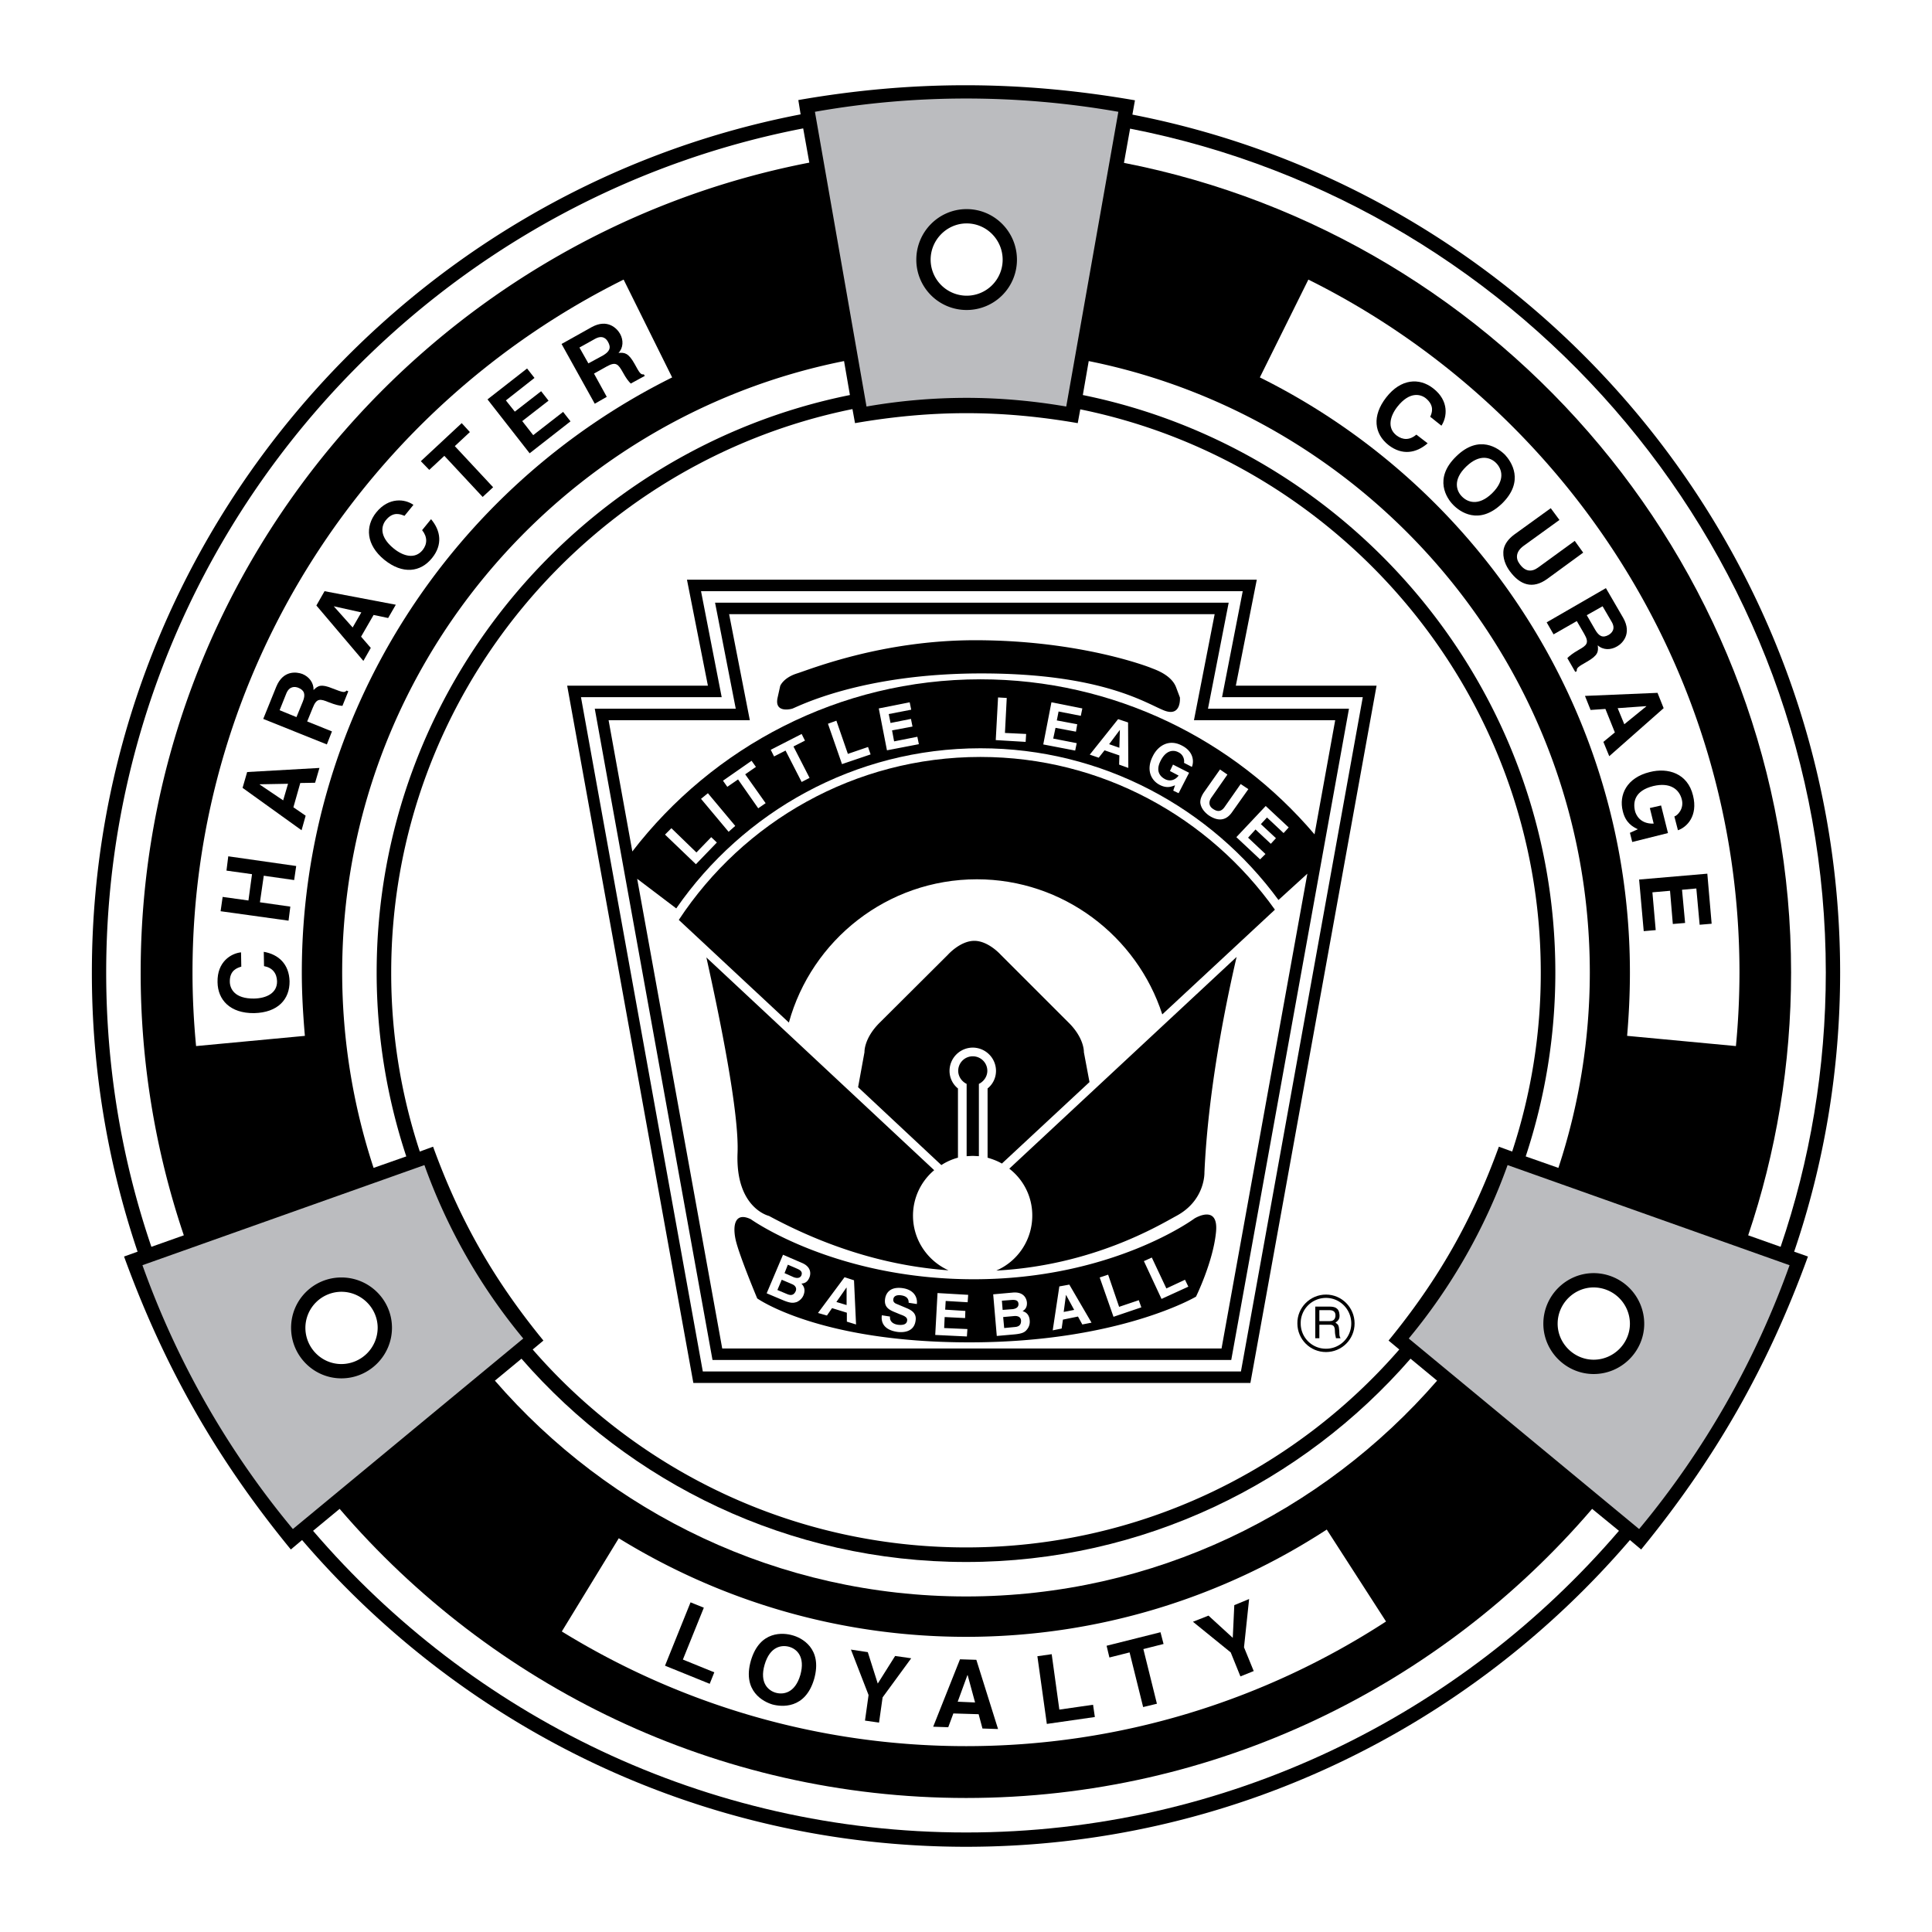 <svg xmlns="http://www.w3.org/2000/svg" width="2500" height="2500" viewBox="0 0 192.756 192.756"><g fill-rule="evenodd" clip-rule="evenodd"><path fill="#fff" d="M0 0h192.756v192.756H0V0z"/><path d="M112.979 11.435c40.16 7.797 70.611 43.268 70.611 85.593 0 9.734-1.605 19.111-4.588 27.852l1.377.484c-4 11.008-9.225 20.156-16.641 29.229l-1.121-.943c-16.027 18.703-39.803 30.604-66.227 30.604-26.476 0-50.225-11.9-66.252-30.604l-1.121.943c-7.416-9.047-12.639-18.221-16.64-29.229l1.35-.484a86.825 86.825 0 0 1-4.561-27.852c0-42.375 30.527-77.872 70.712-85.618l-.229-1.427c11.39-1.987 22.144-1.962 33.585.025l-.255 1.427z"/><path d="M18.34 123.248l-3.236 1.148c-2.93-8.588-4.51-17.812-4.51-27.369 0-41.663 30.018-76.572 69.54-84.217l.611 3.415c-37.917 7.339-66.711 40.822-66.711 80.802a81.82 81.82 0 0 0 4.306 26.221z" fill="#fff"/><path d="M40.535 115.375l-3.262 1.146a62.472 62.472 0 0 1-3.134-19.494c0-30.093 21.583-55.321 50.072-61.003l.586 3.389c-26.858 5.402-47.218 29.228-47.218 57.614a58.392 58.392 0 0 0 2.956 18.348zM155.482 116.521l-3.262-1.146a58.364 58.364 0 0 0 2.957-18.348c0-28.361-20.309-52.161-47.143-57.614l.588-3.389c28.463 5.733 49.994 30.935 49.994 61.003a62.41 62.41 0 0 1-3.134 19.494z" fill="#fff"/><path d="M177.652 124.396l-3.236-1.148c2.777-8.23 4.281-17.047 4.281-26.221 0-39.929-28.719-73.387-66.559-80.777l.611-3.415c39.445 7.696 69.412 42.555 69.412 84.191.001 9.558-1.579 18.783-4.509 27.37zM158.846 150.539l2.678 2.191c-15.773 18.398-39.141 30.096-65.133 30.096-26.017 0-49.384-11.697-65.157-30.096l2.65-2.191c15.136 17.635 37.56 28.846 62.507 28.846 24.921 0 47.345-11.211 62.455-28.846z" fill="#fff"/><path d="M140.729 135.557l2.65 2.191c-11.441 13.174-28.285 21.531-46.988 21.531-18.729 0-35.598-8.357-47.014-21.531l2.65-2.191c10.804 12.41 26.68 20.283 44.364 20.283 17.632 0 33.535-7.873 44.338-20.283z" fill="#fff"/><path d="M138.537 133.748l1.07.891c-10.523 12.104-26.016 19.748-43.217 19.748-17.226 0-32.718-7.645-43.243-19.748l1.07-.891c-4.943-6.039-8.333-11.977-11.008-19.342l-1.325.484a56.77 56.77 0 0 1-2.854-17.863c0-27.698 19.825-50.912 46.02-56.212l.255 1.401c7.67-1.325 14.575-1.325 22.221 0l.254-1.376c26.17 5.326 45.943 28.54 45.943 56.187a56.77 56.77 0 0 1-2.854 17.863l-1.326-.484c-2.672 7.365-6.063 13.303-11.006 19.342z" fill="#fff"/><path d="M125.695 37.655c21.863 10.855 36.922 33.432 36.922 59.372 0 2.141-.102 4.23-.279 6.32l10.855 1.02a77.9 77.9 0 0 0 .355-7.34c0-30.221-17.582-56.493-43.012-69.132l-4.841 9.76zM132.371 152.604c-10.371 6.752-22.756 10.703-35.98 10.703-12.69 0-24.564-3.619-34.655-9.836l-5.683 9.301c11.748 7.236 25.559 11.441 40.338 11.441 15.416 0 29.814-4.588 41.893-12.436l-5.913-9.173zM30.418 103.348c-.179-2.09-.306-4.18-.306-6.32 0-25.94 15.085-48.517 36.948-59.372l-4.841-9.76C36.763 40.535 19.206 66.807 19.206 97.027c0 2.473.127 4.918.357 7.34l10.855-1.019z" fill="#fff"/><path d="M150.412 116.24a57.335 57.335 0 0 1-9.861 17.303l22.984 19.01a86.918 86.918 0 0 0 15.01-26.322l-28.133-9.991zM52.205 133.543a57.335 57.335 0 0 1-9.861-17.303l-28.132 9.99a86.88 86.88 0 0 0 15.008 26.322l22.985-19.009zM96.391 39.694c3.389 0 6.727.306 9.988.866l5.199-29.406A87.923 87.923 0 0 0 96.39 9.829a86.53 86.53 0 0 0-15.085 1.325l5.147 29.406a58.191 58.191 0 0 1 9.939-.866z" fill="#bbbcbf"/><path d="M159 127.02a5.057 5.057 0 0 1 5.045 5.047c0 2.752-2.268 5.02-5.045 5.02-2.752 0-5.02-2.268-5.02-5.02 0-2.78 2.268-5.047 5.02-5.047zM34.062 127.453c2.778 0 5.045 2.242 5.045 5.02s-2.268 5.045-5.045 5.045-5.02-2.268-5.02-5.045 2.243-5.02 5.02-5.02zM96.442 20.863c2.777 0 5.019 2.268 5.019 5.045a5.013 5.013 0 0 1-5.019 5.02 5.014 5.014 0 0 1-5.021-5.02c0-2.778 2.243-5.045 5.021-5.045z"/><path d="M96.442 22.29c1.988 0 3.593 1.631 3.593 3.619a3.589 3.589 0 0 1-3.593 3.593 3.605 3.605 0 0 1-3.593-3.593c0-1.989 1.631-3.619 3.593-3.619zM34.062 128.881c1.988 0 3.618 1.631 3.618 3.592a3.632 3.632 0 0 1-3.618 3.619c-1.987 0-3.593-1.631-3.593-3.619a3.605 3.605 0 0 1 3.593-3.592zM159 128.447a3.632 3.632 0 0 1 3.617 3.619c0 1.961-1.631 3.592-3.617 3.592-1.963 0-3.594-1.631-3.594-3.592 0-1.988 1.631-3.619 3.594-3.619z" fill="#fff"/><path d="M24.048 95.015c-.994.102-2.396.942-2.344 2.981.025 1.758 1.249 3.109 3.644 3.084 2.37-.051 3.568-1.377 3.542-3.186-.051-1.707-1.096-2.676-2.573-2.931l.025 1.427c.841.152 1.274.713 1.299 1.504.026 1.197-1.07 1.707-2.293 1.732-1.937.025-2.395-.969-2.42-1.656-.026-1.172.739-1.402 1.146-1.529l-.026-1.426zM26.316 87.371l3.032.433.204-1.402-6.778-.968-.179 1.427 2.549.356-.357 2.625-2.574-.357-.204 1.428 6.779.942.178-1.401-3.033-.433.383-2.65zM29.272 80.542l.687-2.421 1.479-.026.433-1.478-7.212.408-.458 1.579 5.886 4.23.408-1.452-1.223-.84z"/><path fill="#fff" d="M25.908 78.273v-.025l2.829-.051-.485 1.656-2.344-1.58z"/><path d="M32.61 74.273l.509-1.3-2.471-.994.561-1.376c.382-.968.738-.892 1.605-.535.662.255.994.332 1.35.357l.586-1.453-.179-.076c-.204.255-.433.153-1.376-.204-1.172-.484-1.478-.28-1.911.153.025-.714-.433-1.325-1.121-1.605-.561-.204-1.911-.408-2.6 1.274l-1.299 3.211 6.346 2.548z"/><path d="M29.578 71.546l-1.682-.688.663-1.656c.306-.765.866-.713 1.197-.586.638.255.739.688.459 1.376l-.637 1.554z" fill="#fff"/><path d="M36.024 63.52l1.249-2.166 1.452.305.765-1.325-7.11-1.351-.815 1.428 4.689 5.529.739-1.299-.969-1.121z"/><path fill="#fff" d="M33.298 60.487l2.752.612-.867 1.503-1.885-2.115z"/><path d="M41.248 50.371c-.815-.586-2.446-.815-3.72.765-1.096 1.376-1.02 3.211.815 4.714 1.834 1.478 3.618 1.249 4.765-.178 1.071-1.325.867-2.727-.102-3.874l-.892 1.096c.535.663.535 1.376.051 1.987-.765.943-1.937.612-2.879-.153-1.503-1.223-1.223-2.293-.79-2.828.739-.917 1.478-.586 1.86-.434l.892-1.095zM45.376 44.51l1.504-1.402-.816-.892-4.077 3.797.841.867 1.504-1.402 3.822 4.103 1.045-.969-3.823-4.102zM52.587 36.764l-3.949 3.083 4.204 5.377 4.077-3.186-.739-.943-2.981 2.319-1.095-1.401 2.624-2.039-.739-.943-2.625 2.039-.891-1.121 2.853-2.242-.739-.943zM59.34 40.28l1.197-.688-1.274-2.319 1.274-.713c.917-.509 1.147-.229 1.605.586.331.612.561.892.79 1.121l1.401-.764-.102-.153c-.306.051-.434-.153-.917-1.044-.612-1.096-.994-1.147-1.605-1.096.484-.51.51-1.274.153-1.911-.306-.535-1.249-1.529-2.828-.663l-3.007 1.682 3.313 5.962z"/><path d="M58.703 36.254l-.892-1.58 1.555-.866c.739-.408 1.121-.026 1.299.306.332.586.153.968-.509 1.351l-1.453.789z" fill="#fff"/><path d="M143.812 42.471c.561-.841.789-2.472-.816-3.72-1.4-1.096-3.236-.968-4.688.892-1.453 1.86-1.197 3.644.229 4.765 1.352 1.045 2.752.816 3.9-.178l-1.123-.867c-.662.561-1.35.561-1.986.077-.943-.739-.662-1.911.102-2.88 1.197-1.503 2.268-1.249 2.803-.841.918.739.637 1.478.459 1.86l1.12.892zM145.291 45.529c-2.295 2.217-.943 4.205-.307 4.842.637.663 2.549 2.09 4.867-.127 2.293-2.243.918-4.205.307-4.867-.638-.638-2.574-2.09-4.867.152z"/><path d="M146.285 46.548c1.375-1.325 2.471-.892 3.006-.331s.943 1.656-.434 3.007c-1.375 1.325-2.471.866-3.006.306-.535-.535-.943-1.656.434-2.982z" fill="#fff"/><path d="M157.955 55.136l-.842-1.172-3.643 2.65c-.662.484-1.301.433-1.861-.356-.408-.535-.381-1.224.383-1.784l3.594-2.599-.867-1.172-3.67 2.65c-.535.408-.891.866-1.02 1.401-.178.892.23 1.733.613 2.243 1.018 1.376 2.268 1.809 3.719.765l3.594-2.626zM154.311 62.092L155 63.29l2.318-1.325.738 1.274c.535.917.256 1.146-.561 1.605-.611.357-.893.586-1.121.815l.791 1.376.152-.076c-.051-.331.178-.459 1.02-.943 1.121-.637 1.146-1.02 1.07-1.631.535.484 1.299.484 1.936.102.51-.28 1.504-1.249.611-2.829l-1.732-2.981-5.911 3.415z"/><path d="M158.312 61.379l1.578-.892.893 1.529c.434.713.051 1.121-.279 1.325-.588.332-.969.153-1.352-.51l-.84-1.452z" fill="#fff"/><path d="M160.172 70.731l.943 2.344-1.146.943.586 1.427 5.427-4.791-.611-1.529-7.238.306.56 1.402 1.479-.102z"/><path fill="#fff" d="M164.248 70.451v.025l-2.191 1.783-.662-1.605 2.853-.203z"/><path d="M164.605 80.618l.383 1.554c-1.402.051-1.783-.943-1.861-1.249-.229-.943 0-2.039 1.811-2.497 1.707-.408 2.6.331 2.854 1.325.254.968-.459 1.63-.74 1.707l.357 1.376c.893-.306 2.014-1.427 1.504-3.465-.535-2.217-2.498-2.803-4.307-2.344-2.318.561-3.109 2.293-2.701 3.898.281 1.198 1.02 1.58 1.504 1.81l-.791.356.23.917 3.566-.892-.688-2.752-1.121.256zM170.771 92.161l-.431-4.994-6.805.585.459 5.148 1.197-.102-.33-3.771 1.758-.153.279 3.313 1.225-.103-.307-3.312 1.428-.128.33 3.619 1.197-.102zM70.221 160.4l-1.325-.535-2.548 6.321 4.459 1.808.459-1.146-3.135-1.274 2.09-5.174zM74.91 165.701c-.867 3.059 1.3 4.104 2.166 4.357.866.23 3.261.51 4.153-2.549.866-3.082-1.3-4.127-2.166-4.355-.866-.256-3.261-.535-4.153 2.547z"/><path d="M76.286 166.084c.535-1.836 1.707-1.988 2.446-1.783.739.203 1.631.967 1.121 2.803-.535 1.834-1.708 1.986-2.446 1.783s-1.657-.969-1.121-2.803z" fill="#fff"/><path d="M88.058 169.346l2.854-3.899-1.605-.23-1.733 2.752-.993-3.133-1.683-.256 1.759 4.535-.357 2.549 1.402.203.356-2.521zM95.117 170.951l2.522.076.382 1.428 1.555.051-2.166-6.906-1.631-.051-2.675 6.726 1.503.051.51-1.375z"/><path fill="#fff" d="M96.518 167.129h.025l.74 2.726-1.733-.076.968-2.65z"/><path d="M104.928 165.039l-1.428.203.943 6.754 4.791-.689-.179-1.223-3.364.484-.763-5.529zM114.074 164.529l2.014-.509-.305-1.172-5.377 1.349.28 1.172 2.013-.508 1.352 5.453 1.375-.332-1.352-5.453zM124.115 164.352l.51-4.817-1.479.611-.152 3.262-2.422-2.217-1.552.612 3.769 3.058.969 2.395 1.326-.535-.969-2.369zM135.148 132.039c0-1.58-1.273-2.879-2.854-2.879s-2.879 1.299-2.854 2.879c0 1.58 1.273 2.855 2.854 2.855s2.854-1.275 2.854-2.855zM69.176 137.977L56.588 68.412h14.04l-2.089-10.575h56.85l-2.09 10.575h14.041l-12.588 69.565H69.176z"/><path fill="#fff" d="M57.964 69.559h14.04l-2.063-10.576h54.047l-2.064 10.576h14.041l-12.156 67.271h-53.69L57.964 69.559z"/><path d="M73.406 70.706L71.342 60.13h51.244l-2.065 10.576h14.067l-11.746 64.978H71.087L59.34 70.706h14.066z"/><path d="M130.436 87.167l-8.562 47.371H72.056L63.57 87.676l3.899 2.956C74.145 81 85.255 74.655 97.818 74.655c12.18 0 23.01 5.963 29.736 15.137l2.882-2.625z" fill="#fff"/><path d="M72.744 61.277h48.442l-2.064 10.575h14.092l-2.064 11.391c-8.027-9.454-20.004-15.468-33.33-15.468-14.118 0-26.706 6.752-34.732 17.175l-2.37-13.098H74.81l-2.066-10.575z" fill="#fff"/><path d="M117.336 68.565l.383 1.019s.18 1.988-1.58 1.299c-1.758-.688-6.141-3.695-18.219-3.695-12.129 0-18.449 3.389-18.882 3.517-.458.127-1.784.305-1.452-1.122l.255-1.147s.305-.815 1.682-1.249c1.376-.433 8.485-3.312 17.761-3.312 10.65 0 17.531 2.752 17.531 2.752.203.103 2.013.613 2.521 1.938zM74.91 121.643s8.358 5.988 22.247 5.988c13.861 0 22.016-6.064 22.016-6.064s2.471-1.527 2.141 1.428c-.307 2.955-1.988 6.371-1.988 6.371s-7.67 4.561-22.628 4.561c-15.008 0-21.15-4.383-21.15-4.383s-1.86-4.434-2.166-5.912c-.307-1.48-.002-2.728 1.528-1.989zM97.053 105.387c.791 0 1.453.637 1.453 1.451 0 .561-.357 1.07-.842 1.301v7.211c-.203 0-.406-.025-.611-.025-.204 0-.407.025-.611.025v-7.211c-.484-.23-.841-.74-.841-1.301a1.45 1.45 0 0 1 1.452-1.451z"/><path d="M94.632 126.74c-5.351-.383-11.391-1.912-17.914-5.428 0 0-3.338-.766-3.134-6.244.179-4-1.758-13.479-3.108-19.544l22.729 21.226a5.92 5.92 0 0 0-2.115 4.537c0 2.42 1.453 4.51 3.542 5.453zM123.377 95.474c-1.148 4.917-2.855 13.454-3.211 21.507 0 0 .102 2.777-2.803 4.332-1.734.941-8.334 4.943-17.965 5.453a5.967 5.967 0 0 0 3.592-5.479 5.877 5.877 0 0 0-2.293-4.689l22.68-21.124zM108.699 107.959l-8.74 8.129c-.434-.254-.918-.434-1.428-.586v-6.906c.51-.406.84-1.043.84-1.758a2.326 2.326 0 0 0-2.318-2.318 2.327 2.327 0 0 0-2.318 2.318c0 .715.332 1.352.841 1.758v6.906a5.704 5.704 0 0 0-1.657.738l-8.307-7.771.637-3.49s-.077-1.402 1.58-3.008l6.753-6.727s1.223-1.376 2.625-1.376c1.4 0 2.623 1.376 2.623 1.376l6.729 6.727c1.656 1.605 1.58 3.008 1.58 3.008l.56 2.98z"/><path d="M97.818 75.521c12.104 0 22.832 6.039 29.381 15.238l-11.238 10.448c-2.523-7.797-9.887-13.48-18.5-13.48-8.944 0-16.487 6.064-18.754 14.294L67.724 91.779c6.446-9.785 17.531-16.258 30.094-16.258z"/><path fill="#fff" d="M128.574 82.554l-2.293-2.14-2.929 3.109 2.369 2.216.535-.534-1.733-1.631.739-.816 1.529 1.427.51-.56-1.504-1.402.611-.662 1.656 1.554.51-.561zM124.549 78.732l-.766-.51-1.605 2.293c-.305.433-.662.535-1.172.178-.355-.229-.484-.662-.127-1.146l1.58-2.268-.738-.509-1.633 2.319c-.229.356-.355.688-.33 1.019.076.586.51.994.814 1.223.893.612 1.734.612 2.371-.331l1.606-2.268zM116.725 76.923l.867.458c-.535.688-1.172.459-1.352.357-.533-.28-.967-.841-.432-1.86.51-.994 1.223-1.121 1.783-.815.561.28.586.892.535 1.044l.789.408c.23-.561.154-1.555-1.018-2.141-1.275-.663-2.371.025-2.881 1.07-.688 1.325-.203 2.421.715 2.879.713.357 1.172.153 1.502.025l-.178.535.535.255 1.045-2.039-1.605-.815-.305.639zM110.201 74.859l1.479.509-.025.917.918.331-.025-4.536-.994-.331-2.828 3.542.891.306.584-.738zm1.529-2.039l-.051 1.784-1.02-.357 1.071-1.427zM107.984 70.68l-3.082-.612-.816 4.205 3.185.611.153-.739-2.344-.458.229-1.07 2.039.382.127-.74-2.037-.382.177-.891 2.217.433.152-.739zM100.443 69.635l-.867-.051-.23 4.255 2.982.179.051-.79-2.115-.102.179-3.491zM90.759 70.068l-3.083.612.816 4.179 3.184-.612-.152-.739-2.319.459-.204-1.096 2.039-.382-.153-.764-2.039.407-.178-.891 2.242-.434-.153-.739zM83.446 71.903l-.841.305 1.401 4.027 2.854-.968-.255-.74-2.012.688-1.147-3.312zM79.165 74.477l1.147-.586-.332-.663-3.083 1.58.331.662 1.147-.586 1.605 3.134.791-.407-1.606-3.134zM74.349 77.254l1.07-.739-.433-.612-2.854 1.988.433.611 1.07-.738 2.013 2.879.74-.51-2.039-2.879zM70.628 79.14l-.687.56 2.752 3.288.662-.587-2.727-3.261zM66.985 82.63l-.637.638 3.083 2.956 2.09-2.166-.562-.535-1.477 1.528-2.497-2.421zM114.916 125.465l-.789.357 1.758 3.772 2.676-1.223-.332-.689-1.86.867-1.453-3.084zM110.559 127.174l-.842.279 1.377 3.924 2.777-.943-.254-.713-1.963.662-1.095-3.209zM106.049 131.658l1.502-.306.433.791.918-.18-2.216-3.797-.995.18-.662 4.383.893-.18.127-.891zM99.449 133.289l1.732-.154c.84-.076 1.07-.229 1.273-.482a1.21 1.21 0 0 0 .281-.893c-.025-.408-.205-.816-.715-.943.154-.102.484-.305.434-.891-.051-.434-.355-1.045-1.375-.969l-1.988.178.358 4.154zM96.595 129.186l-3.058-.178-.229 4.18 3.159.152.051-.74-2.319-.102.051-1.096 2.039.102.025-.713-2.013-.127.051-.867 2.191.129.052-.74zM87.982 131.225c-.077.51.025 1.428 1.528 1.656.357.051 1.656.152 1.835-1.096.127-.738-.356-1.045-.892-1.273l-.969-.408c-.152-.051-.407-.178-.356-.484.051-.383.458-.434.79-.383.739.104.739.561.739.74l.815.127c.077-.484-.127-1.377-1.376-1.58-1.351-.203-1.708.561-1.784 1.02-.153.916.458 1.172 1.096 1.426l.433.18c.434.152.713.305.663.611-.051.434-.535.459-.943.408-.739-.129-.79-.586-.764-.816l-.815-.128zM83.013 130.512l1.478.457v.892l.917.282-.204-4.409-.943-.306-2.65 3.568.892.254.51-.738zM76.49 129.033l1.631.688c.79.332 1.044.281 1.376.18.28-.129.535-.357.662-.664.153-.381.178-.789-.204-1.172.204-.025.561-.051.79-.586.179-.408.179-1.096-.739-1.479l-1.885-.814-1.631 3.847z"/><path d="M106.354 129.186l.816 1.503-1.045.204.229-1.707zM99.959 129.771l.992-.076c.383-.025.639.051.664.383s-.23.484-.561.535l-1.02.076-.075-.918zM100.086 131.402l1.121-.102c.305-.025.637.076.662.434.025.434-.203.637-.611.662l-1.07.102-.102-1.096zM84.44 128.473h.025v1.732l-1.019-.305.994-1.427zM78.604 126.18l.943.406c.356.154.535.332.408.664-.127.279-.433.305-.765.178l-.917-.408.331-.84zM77.993 127.682l1.02.434c.28.102.51.357.382.688-.178.408-.458.484-.866.307l-.968-.408.432-1.021z"/><path d="M134.816 132.039a2.512 2.512 0 0 1-2.521 2.523 2.512 2.512 0 0 1-2.523-2.523c-.025-1.4 1.121-2.547 2.523-2.547 1.4 0 2.521 1.147 2.521 2.547z" fill="#fff"/><path d="M131.225 133.518h.408v-1.35h1.045c.637 0 .457.586.535.967l.076.383h.459c-.154-.279-.104-.33-.129-.738-.051-.561-.076-.611-.381-.816.305-.229.432-.381.406-.789-.051-.715-.51-.816-1.02-.816h-1.4v3.159h.001z"/><path d="M132.65 130.715c.256 0 .639.076.588.611-.051.408-.332.484-.588.484h-1.018v-1.096h1.018v.001z" fill="#fff"/></g></svg>